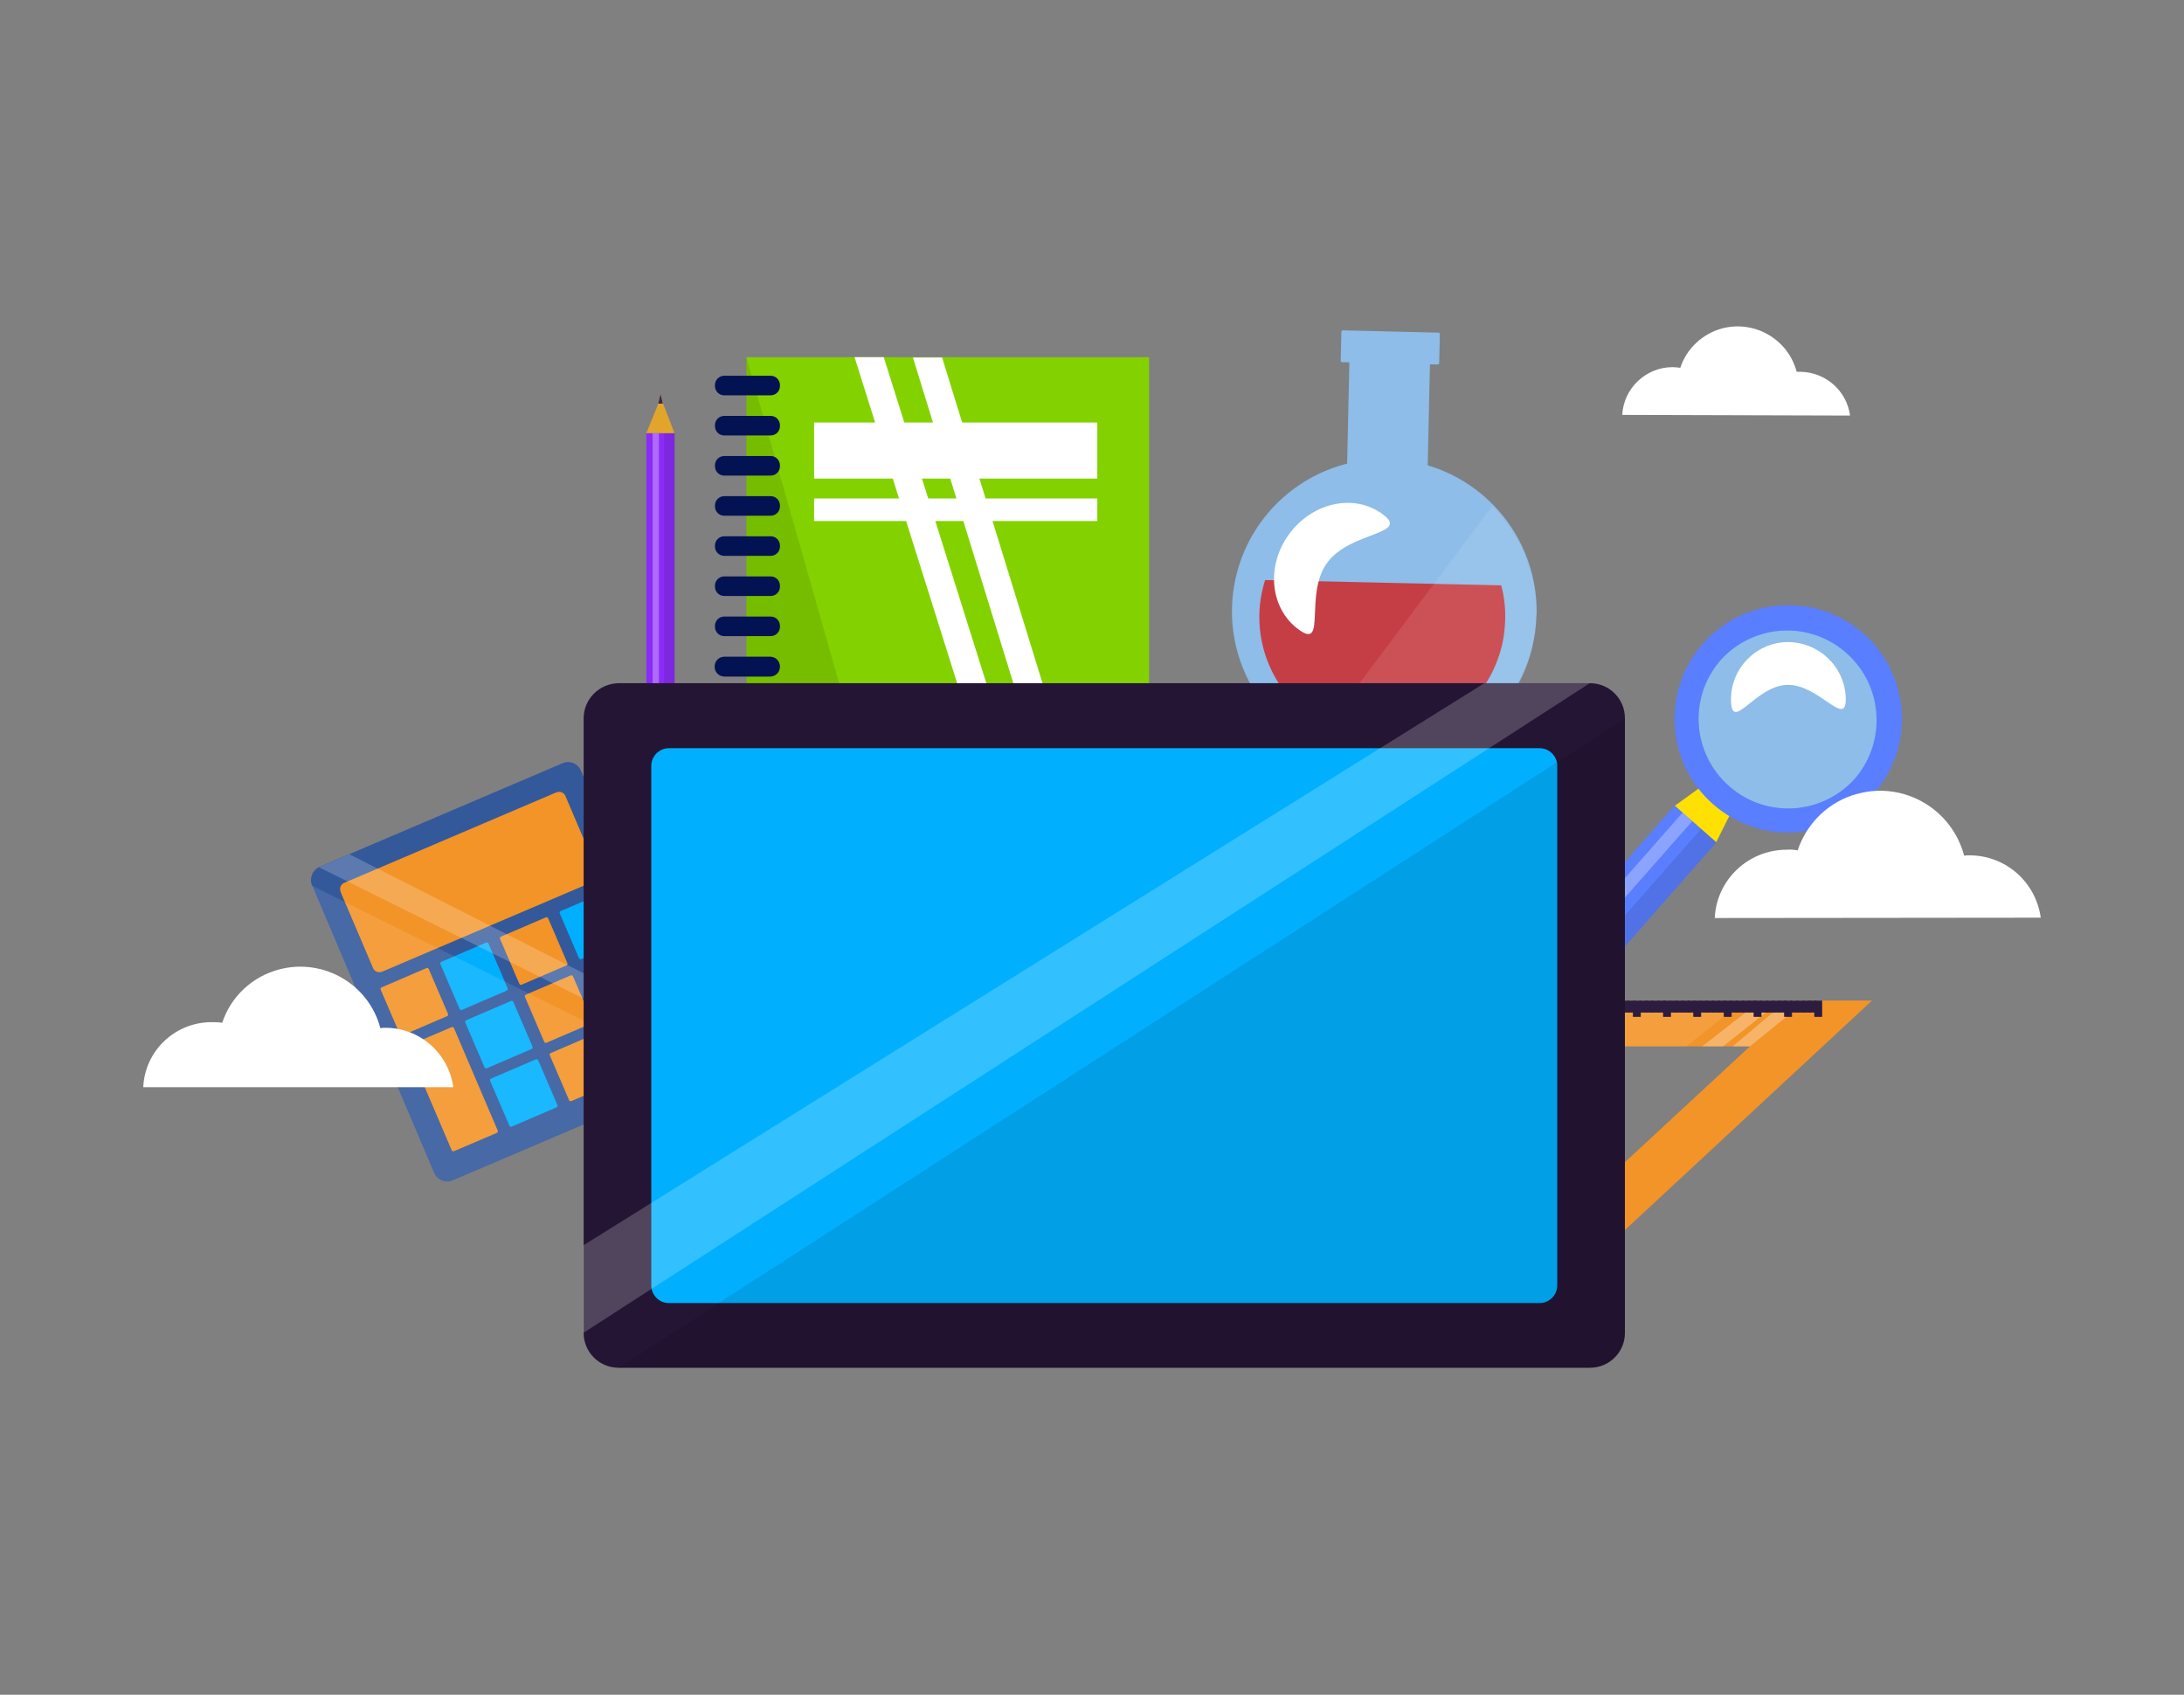 <?xml version="1.0" encoding="utf-8"?>
<!-- Generator: Adobe Illustrator 25.4.1, SVG Export Plug-In . SVG Version: 6.00 Build 0)  -->
<svg version="1.1" id="Livello_1" xmlns="http://www.w3.org/2000/svg" xmlns:xlink="http://www.w3.org/1999/xlink" x="0px" y="0px"
	 viewBox="0 0 658.6 511" style="enable-background:new 0 0 658.6 511;" xml:space="preserve">
<rect x="0" y="0" width="658.6" height="511" fill="#808080" stroke="none"/>
<style type="text/css">
	.st0{fill:#8B2BF7;}
	.st1{opacity:0.3;fill:#FFFFFF;enable-background:new    ;}
	.st2{opacity:0.1;enable-background:new    ;}
	.st3{fill:#E2A52C;}
	.st4{fill:#382854;}
	.st5{fill:#83D200;}
	.st6{fill:#FFFFFF;}
	.st7{fill:#021252;}
	.st8{fill:#FFE003;}
	.st9{fill:#597EFF;}
	.st10{fill:#8DBDE8;}
	.st11{fill:#33599B;}
	.st12{fill:#00B0FF;}
	.st13{fill:#F39428;}
	.st14{opacity:0.1;fill:#FFFFFF;}
	.st15{opacity:0.2;fill:#FFFFFF;enable-background:new    ;}
	.st16{fill:none;stroke:#2C1C40;stroke-width:2.37;stroke-miterlimit:10;}
	.st17{fill:#C63E45;}
	.st18{fill:#251535;}
</style>
<g id="Raggruppa_3688">
	<g id="Raggruppa_3675">
		<g id="Raggruppa_3674-2">
			<rect id="Rettangolo_1741" x="194.9" y="130.6" class="st0" width="8.5" height="100.3"/>
			<rect id="Rettangolo_1742" x="196.8" y="130.6" class="st1" width="1.9" height="100.3"/>
			<rect id="Rettangolo_1743" x="200.3" y="130.6" class="st2" width="3.2" height="100.3"/>
		</g>
		<path id="Tracciato_9307" class="st3" d="M203.4,130.6h-8.5l3.6-8.8l0.7-3l0.8,3L203.4,130.6z"/>
		<path id="Tracciato_9308" class="st4" d="M199.9,121.7l-0.7-2.9l-0.7,2.9H199.9z"/>
	</g>
	<g id="Raggruppa_3677">
		<rect id="Rettangolo_1744" x="225.1" y="107.7" class="st5" width="121.4" height="152.1"/>
		<rect id="Rettangolo_1745" x="245.5" y="127.4" class="st6" width="85.4" height="16.9"/>
		<rect id="Rettangolo_1746" x="245.5" y="150.3" class="st6" width="85.4" height="6.8"/>
		<path id="Tracciato_9309" class="st2" d="M268.4,259.9h-43.3V107.7L268.4,259.9z"/>
		<path id="Tracciato_9310" class="st6" d="M314.4,259.9h-8.8l-47.9-152.2h8.8L314.4,259.9z"/>
		<path id="Tracciato_9311" class="st6" d="M331,259.9h-8.8l-46.9-152.1h8.8L331,259.9z"/>
		<g id="Raggruppa_3676">
			<path id="Tracciato_9312" class="st7" d="M235.2,116.4c0,1.6-1.3,2.8-2.8,2.8l0,0h-14c-1.6,0-2.8-1.3-2.8-2.8l0,0v-0.3
				c0-1.6,1.3-2.8,2.8-2.8l0,0h14c1.6,0,2.8,1.3,2.8,2.8l0,0l0,0V116.4z"/>
			<path id="Tracciato_9313" class="st7" d="M235.2,128.5c0,1.6-1.3,2.8-2.8,2.8l0,0h-14c-1.6,0-2.8-1.3-2.8-2.8l0,0v-0.3
				c0-1.6,1.3-2.8,2.8-2.8c0,0,0,0,0,0h14c1.6,0,2.8,1.3,2.8,2.8l0,0V128.5z"/>
			<path id="Tracciato_9314" class="st7" d="M235.2,140.6c0,1.6-1.3,2.8-2.8,2.8l0,0h-14c-1.6,0-2.8-1.3-2.8-2.8l0,0v-0.3
				c0-1.6,1.3-2.8,2.8-2.8l0,0h14c1.6,0,2.8,1.3,2.8,2.8l0,0l0,0V140.6z"/>
			<path id="Tracciato_9315" class="st7" d="M235.2,152.7c0,1.6-1.3,2.8-2.8,2.8l0,0h-14c-1.6,0-2.8-1.3-2.8-2.8l0,0v-0.3
				c0-1.6,1.3-2.8,2.8-2.8c0,0,0,0,0,0h14c1.6,0,2.8,1.3,2.8,2.8l0,0l0,0V152.7z"/>
			<path id="Tracciato_9316" class="st7" d="M235.2,164.8c0,1.6-1.3,2.8-2.8,2.8l0,0h-14c-1.6,0-2.8-1.3-2.8-2.8c0,0,0,0,0,0l0,0
				v-0.3c0-1.6,1.3-2.8,2.8-2.8l0,0h14c1.6,0,2.8,1.3,2.8,2.8l0,0l0,0V164.8z"/>
			<path id="Tracciato_9317" class="st7" d="M235.2,176.9c0,1.6-1.3,2.8-2.8,2.8l0,0h-14c-1.6,0-2.8-1.3-2.8-2.8l0,0v-0.3
				c0-1.6,1.3-2.8,2.8-2.8l0,0h14c1.6,0,2.8,1.3,2.8,2.8l0,0l0,0V176.9z"/>
			<path id="Tracciato_9318" class="st7" d="M235.2,189c0,1.6-1.3,2.8-2.8,2.8l0,0h-14c-1.6,0-2.8-1.3-2.8-2.8l0,0v-0.3
				c0-1.6,1.3-2.8,2.8-2.8c0,0,0,0,0,0h14c1.6,0,2.8,1.3,2.8,2.8l0,0V189z"/>
			<path id="Rettangolo_1747" class="st7" d="M218.5,198h13.7c1.7,0,3,1.3,3,3l0,0c0,1.7-1.3,3-3,3h-13.7c-1.7,0-3-1.3-3-3l0,0
				C215.5,199.3,216.8,198,218.5,198z"/>
			<path id="Tracciato_9319" class="st7" d="M235.2,213.2c0,1.6-1.3,2.8-2.8,2.8l0,0h-14c-1.6,0-2.8-1.3-2.8-2.8l0,0v-0.3
				c0-1.6,1.3-2.8,2.8-2.8l0,0h14c1.6,0,2.8,1.3,2.8,2.8l0,0l0,0V213.2z"/>
			<path id="Rettangolo_1748" class="st7" d="M218.5,222.2h13.7c1.7,0,3,1.3,3,3l0,0c0,1.7-1.3,3-3,3h-13.7c-1.7,0-3-1.3-3-3l0,0
				C215.5,223.5,216.8,222.2,218.5,222.2z"/>
			<path id="Rettangolo_1749" class="st7" d="M218.5,234.3h13.7c1.7,0,3,1.3,3,3l0,0c0,1.7-1.3,3-3,3h-13.7c-1.7,0-3-1.3-3-3l0,0
				C215.5,235.6,216.8,234.3,218.5,234.3z"/>
			<path id="Rettangolo_1750" class="st7" d="M218.5,246.4h13.7c1.7,0,3,1.3,3,3l0,0c0,1.7-1.3,3-3,3h-13.7c-1.7,0-3-1.3-3-3l0,0
				C215.5,247.7,216.8,246.4,218.5,246.4z"/>
		</g>
	</g>
	<g id="Raggruppa_3678">
		<path id="Tracciato_9320" class="st8" d="M515.2,235.6L505,243l12.5,11l5.7-11.4L515.2,235.6z"/>
		<path id="Tracciato_9321" class="st9" d="M505,242.9l-36.9,41.9c0,0-6.6,7.8-0.4,13.2c5.6,5,13.3-2.4,13.3-2.4l36.6-41.6
			L505,242.9z"/>
		<path id="Tracciato_9322" class="st1" d="M510.3,247.6l-2.9-2.6l-42.3,48.1c0.1,1.4,0.7,2.8,1.7,3.9L510.3,247.6z"/>
		<path id="Tracciato_9323" class="st2" d="M513,249.9l-43.4,49.3c5.3,2.2,11.4-3.6,11.4-3.6l36.6-41.6L513,249.9z"/>
		<path id="Tracciato_9324" class="st9" d="M565,239.4c-12.5,14.2-34.1,15.6-48.4,3.1c-14.2-12.5-15.6-34.1-3.1-48.4
			c12.5-14.2,34.1-15.6,48.4-3.1c0,0,0,0,0,0C576.1,203.5,577.5,225.1,565,239.4z"/>
		<path id="Tracciato_9325" class="st10" d="M559.5,234.6c-9.9,11.2-26.9,12.3-38.1,2.4l0,0c-11.2-9.9-12.3-26.9-2.4-38.1l0,0
			c10.1-11,27.1-11.8,38.1-1.7C567.8,206.9,568.9,223.5,559.5,234.6z"/>
		<path id="Tracciato_9326" class="st6" d="M556.6,210.4c0.3,9.5-8-4.1-17.6-3.9s-16.7,14.4-17,4.9c-0.3-9.5,7.2-17.5,16.7-17.8l0,0
			C548.3,193.4,556.3,200.9,556.6,210.4L556.6,210.4z"/>
	</g>
	<g id="Raggruppa_3681">
		<path id="Tracciato_9327" class="st11" d="M130.9,353.6c0.9,2.2,3.4,3.2,5.6,2.3c0,0,0,0,0,0l0,0l73.4-31.3
			c2.2-0.9,3.1-3.4,2.2-5.6c0,0,0,0,0,0l0,0l-36.9-86.6c-0.9-2.2-3.4-3.2-5.5-2.3c0,0,0,0,0,0l-73.4,31.3c-2.1,1-3.1,3.4-2.2,5.6
			L130.9,353.6z"/>
		<g id="Raggruppa_3680">
			<g id="Raggruppa_3679">
				<path id="Tracciato_9328" class="st12" d="M174.6,288.9c0.1,0.3,0.4,0.4,0.7,0.3l13.5-5.8c0.3-0.1,0.4-0.4,0.3-0.7l0,0
					l-5.8-13.5c-0.1-0.3-0.4-0.4-0.7-0.3l0,0l-13.5,5.8c-0.3,0.1-0.4,0.4-0.3,0.7L174.6,288.9z"/>
				<path id="Tracciato_9329" class="st13" d="M156.6,296.6c0.1,0.3,0.4,0.4,0.7,0.3l13.5-5.8c0.3-0.1,0.4-0.4,0.3-0.7c0,0,0,0,0,0
					l0,0l-5.8-13.5c-0.1-0.3-0.4-0.4-0.7-0.3l-13.5,5.8c-0.3,0.1-0.4,0.4-0.3,0.7L156.6,296.6z"/>
				<path id="Tracciato_9330" class="st12" d="M138.6,304.2c0.1,0.3,0.4,0.4,0.7,0.3l13.5-5.8c0.3-0.1,0.4-0.4,0.3-0.7l0,0
					l-5.8-13.5c-0.1-0.3-0.4-0.4-0.7-0.3c0,0,0,0,0,0l0,0l-13.5,5.8c-0.3,0.1-0.4,0.4-0.3,0.7c0,0,0,0,0,0L138.6,304.2z"/>
				<path id="Tracciato_9331" class="st13" d="M120.6,311.9c0.1,0.3,0.4,0.4,0.7,0.3l0,0l13.5-5.8c0.3-0.1,0.4-0.4,0.3-0.7
					l-5.8-13.5c-0.1-0.3-0.4-0.4-0.7-0.3c0,0,0,0,0,0l-13.5,5.8c-0.3,0.1-0.4,0.4-0.3,0.7L120.6,311.9z"/>
				<path id="Tracciato_9332" class="st12" d="M182.1,306.5c0.1,0.3,0.4,0.4,0.7,0.3l13.5-5.8c0.3-0.1,0.4-0.4,0.3-0.7c0,0,0,0,0,0
					l-5.8-13.5c-0.1-0.3-0.4-0.4-0.7-0.3c0,0,0,0,0,0l0,0l-13.5,5.8c-0.3,0.1-0.4,0.4-0.3,0.7l0,0L182.1,306.5z"/>
				<path id="Tracciato_9333" class="st13" d="M164.1,314.1c0.1,0.3,0.4,0.4,0.7,0.3c0,0,0,0,0,0l13.5-5.8c0.3-0.1,0.4-0.4,0.3-0.7
					l0,0l-5.8-13.5c-0.1-0.3-0.4-0.4-0.7-0.3l-13.5,5.8c-0.3,0.1-0.4,0.4-0.3,0.7c0,0,0,0,0,0l0,0L164.1,314.1z"/>
				<path id="Tracciato_9334" class="st12" d="M146.1,321.8c0.1,0.3,0.4,0.4,0.7,0.3c0,0,0,0,0,0l13.5-5.8c0.3-0.1,0.4-0.4,0.3-0.7
					c0,0,0,0,0,0l0,0l-5.8-13.5c-0.1-0.3-0.4-0.4-0.7-0.3l0,0l-13.5,5.8c-0.3,0.1-0.4,0.4-0.3,0.7l0,0L146.1,321.8z"/>
				<path id="Tracciato_9335" class="st12" d="M189.6,324c0.1,0.3,0.4,0.4,0.7,0.3l0,0l13.5-5.8c0.3-0.1,0.4-0.4,0.3-0.7l-5.8-13.5
					c-0.1-0.3-0.4-0.4-0.7-0.3c0,0,0,0,0,0l-13.5,5.8c-0.3,0.1-0.4,0.4-0.3,0.7L189.6,324z"/>
				<path id="Tracciato_9336" class="st13" d="M171.6,331.7c0.1,0.3,0.4,0.4,0.7,0.3c0,0,0,0,0,0l0,0l13.5-5.8
					c0.3-0.1,0.4-0.4,0.3-0.7l-5.8-13.5c-0.1-0.3-0.4-0.4-0.7-0.3c0,0,0,0,0,0l0,0l-13.5,5.8c-0.3,0.1-0.4,0.4-0.3,0.7L171.6,331.7z
					"/>
				<path id="Tracciato_9337" class="st12" d="M153.6,339.4c0.1,0.3,0.4,0.4,0.7,0.3c0,0,0,0,0,0l13.5-5.8c0.3-0.1,0.4-0.4,0.3-0.7
					c0,0,0,0,0,0l0,0l-5.8-13.5c-0.1-0.3-0.4-0.4-0.7-0.3c0,0,0,0,0,0l0,0l-13.5,5.8c-0.3,0.1-0.4,0.4-0.3,0.7L153.6,339.4z"/>
				<path id="Tracciato_9338" class="st13" d="M136.2,346.8c0.1,0.3,0.4,0.4,0.7,0.3c0,0,0,0,0,0l0,0l12.9-5.5
					c0.3-0.1,0.4-0.4,0.3-0.7l0,0L136.9,310c-0.1-0.3-0.4-0.4-0.7-0.3c0,0,0,0,0,0l0,0l-12.9,5.5c-0.3,0.1-0.4,0.4-0.3,0.7l0,0
					L136.2,346.8z"/>
			</g>
			<path id="Tracciato_9339" class="st13" d="M112.5,291.9c0.4,1,1.6,1.5,2.6,1.1c0,0,0.1,0,0.1,0l0,0l64-27.3
				c1-0.4,1.5-1.6,1.1-2.6c0,0,0-0.1,0-0.1l0,0l-9.8-23c-0.4-1-1.6-1.5-2.6-1.1c0,0,0,0-0.1,0l0,0l-64,27.3c-1,0.4-1.5,1.6-1.1,2.6
				c0,0,0,0,0,0.1l0,0L112.5,291.9z"/>
		</g>
		<path id="Tracciato_9340" class="st14" d="M130.9,353.6c0.9,2.2,3.4,3.2,5.6,2.3l0,0l73.4-31.3L94,267L130.9,353.6z"/>
		<path id="Tracciato_9341" class="st15" d="M212.1,319l-3.9-9.2l-102.8-52.2l-9.2,3.9L212.1,319z"/>
	</g>
	<g id="Raggruppa_3685">
		<path id="Tracciato_9342" class="st13" d="M564.5,301.7h-96.7v89.8L564.5,301.7z M527.7,315.5l-47.5,44v-44L527.7,315.5z"/>
		<path id="Tracciato_9343" class="st1" d="M467.7,372.7v-6.8l12.5-12.2v5.8L467.7,372.7z"/>
		<path id="Tracciato_9344" class="st1" d="M527.7,315.5h-5.2l16.4-13.8h5.8L527.7,315.5z"/>
		<path id="Tracciato_9345" class="st1" d="M467.7,364l-0.1-5.1l12.6-13.3v5.6L467.7,364z"/>
		<path id="Tracciato_9346" class="st1" d="M519.6,315.5h-6.3l17.7-13.8h6L519.6,315.5z"/>
		<path id="Tracciato_9347" class="st14" d="M508.5,315.5h-28.3v25.9l-12.5,12.6v-52.4h58.4L508.5,315.5z"/>
		<g id="Raggruppa_3684">
			<g id="Raggruppa_3682">
				<line id="Linea_174" class="st16" x1="472.7" y1="380.7" x2="467.8" y2="380.7"/>
				<line id="Linea_175" class="st16" x1="472.7" y1="371.6" x2="467.8" y2="371.6"/>
				<line id="Linea_176" class="st16" x1="471.4" y1="378.8" x2="467.8" y2="378.8"/>
				<line id="Linea_177" class="st16" x1="471.4" y1="376.9" x2="467.8" y2="376.9"/>
				<line id="Linea_178" class="st16" x1="471.4" y1="375.1" x2="467.8" y2="375.1"/>
				<line id="Linea_179" class="st16" x1="471.4" y1="373.3" x2="467.8" y2="373.3"/>
				<line id="Linea_180" class="st16" x1="472.7" y1="362.5" x2="467.8" y2="362.5"/>
				<line id="Linea_181" class="st16" x1="471.4" y1="369.7" x2="467.8" y2="369.7"/>
				<line id="Linea_182" class="st16" x1="471.4" y1="367.8" x2="467.8" y2="367.8"/>
				<line id="Linea_183" class="st16" x1="471.4" y1="366" x2="467.8" y2="366"/>
				<line id="Linea_184" class="st16" x1="471.4" y1="364.2" x2="467.8" y2="364.2"/>
				<line id="Linea_185" class="st16" x1="472.7" y1="353.4" x2="467.8" y2="353.4"/>
				<line id="Linea_186" class="st16" x1="471.4" y1="360.5" x2="467.8" y2="360.5"/>
				<line id="Linea_187" class="st16" x1="471.4" y1="358.7" x2="467.8" y2="358.7"/>
				<line id="Linea_188" class="st16" x1="471.4" y1="356.9" x2="467.8" y2="356.9"/>
				<line id="Linea_189" class="st16" x1="471.4" y1="355.1" x2="467.8" y2="355.1"/>
				<line id="Linea_190" class="st16" x1="472.7" y1="344.3" x2="467.8" y2="344.3"/>
				<line id="Linea_191" class="st16" x1="471.4" y1="351.4" x2="467.8" y2="351.4"/>
				<line id="Linea_192" class="st16" x1="471.4" y1="349.6" x2="467.8" y2="349.6"/>
				<line id="Linea_193" class="st16" x1="471.4" y1="347.8" x2="467.8" y2="347.8"/>
				<line id="Linea_194" class="st16" x1="471.4" y1="346" x2="467.8" y2="346"/>
				<line id="Linea_195" class="st16" x1="472.7" y1="335.2" x2="467.8" y2="335.2"/>
				<line id="Linea_196" class="st16" x1="471.4" y1="342.3" x2="467.8" y2="342.3"/>
				<line id="Linea_197" class="st16" x1="471.4" y1="340.5" x2="467.8" y2="340.5"/>
				<line id="Linea_198" class="st16" x1="471.4" y1="338.7" x2="467.8" y2="338.7"/>
				<line id="Linea_199" class="st16" x1="471.4" y1="336.9" x2="467.8" y2="336.9"/>
				<line id="Linea_200" class="st16" x1="472.7" y1="326.1" x2="467.8" y2="326.1"/>
				<line id="Linea_201" class="st16" x1="471.4" y1="333.2" x2="467.8" y2="333.2"/>
				<line id="Linea_202" class="st16" x1="471.4" y1="331.4" x2="467.8" y2="331.4"/>
				<line id="Linea_203" class="st16" x1="471.4" y1="329.6" x2="467.8" y2="329.6"/>
				<line id="Linea_204" class="st16" x1="471.4" y1="327.8" x2="467.8" y2="327.8"/>
				<line id="Linea_205" class="st16" x1="472.7" y1="317" x2="467.8" y2="317"/>
				<line id="Linea_206" class="st16" x1="471.4" y1="324.1" x2="467.8" y2="324.1"/>
				<line id="Linea_207" class="st16" x1="471.4" y1="322.3" x2="467.8" y2="322.3"/>
				<line id="Linea_208" class="st16" x1="471.4" y1="320.5" x2="467.8" y2="320.5"/>
				<line id="Linea_209" class="st16" x1="471.4" y1="318.6" x2="467.8" y2="318.6"/>
				<line id="Linea_210" class="st16" x1="472.7" y1="307.9" x2="467.8" y2="307.9"/>
				<line id="Linea_211" class="st16" x1="471.4" y1="315" x2="467.8" y2="315"/>
				<line id="Linea_212" class="st16" x1="471.4" y1="313.2" x2="467.8" y2="313.2"/>
				<line id="Linea_213" class="st16" x1="471.4" y1="311.4" x2="467.8" y2="311.4"/>
				<line id="Linea_214" class="st16" x1="471.4" y1="309.5" x2="467.8" y2="309.5"/>
			</g>
			<g id="Raggruppa_3683">
				<line id="Linea_215" class="st16" x1="475.5" y1="306.6" x2="475.5" y2="301.7"/>
				<line id="Linea_216" class="st16" x1="484.5" y1="306.6" x2="484.5" y2="301.7"/>
				<line id="Linea_217" class="st16" x1="477.4" y1="305.3" x2="477.4" y2="301.7"/>
				<line id="Linea_218" class="st16" x1="479.2" y1="305.3" x2="479.2" y2="301.7"/>
				<line id="Linea_219" class="st16" x1="481" y1="305.3" x2="481" y2="301.7"/>
				<line id="Linea_220" class="st16" x1="482.8" y1="305.3" x2="482.8" y2="301.7"/>
				<line id="Linea_221" class="st16" x1="493.6" y1="306.6" x2="493.6" y2="301.7"/>
				<line id="Linea_222" class="st16" x1="486.5" y1="305.3" x2="486.5" y2="301.7"/>
				<line id="Linea_223" class="st16" x1="488.3" y1="305.3" x2="488.3" y2="301.7"/>
				<line id="Linea_224" class="st16" x1="490.1" y1="305.3" x2="490.1" y2="301.7"/>
				<line id="Linea_225" class="st16" x1="491.9" y1="305.3" x2="491.9" y2="301.7"/>
				<line id="Linea_226" class="st16" x1="502.7" y1="306.6" x2="502.7" y2="301.7"/>
				<line id="Linea_227" class="st16" x1="495.6" y1="305.3" x2="495.6" y2="301.7"/>
				<line id="Linea_228" class="st16" x1="497.4" y1="305.3" x2="497.4" y2="301.7"/>
				<line id="Linea_229" class="st16" x1="499.2" y1="305.3" x2="499.2" y2="301.7"/>
				<line id="Linea_230" class="st16" x1="501.1" y1="305.3" x2="501.1" y2="301.7"/>
				<line id="Linea_231" class="st16" x1="511.8" y1="306.6" x2="511.8" y2="301.7"/>
				<line id="Linea_232" class="st16" x1="504.7" y1="305.3" x2="504.7" y2="301.7"/>
				<line id="Linea_233" class="st16" x1="506.5" y1="305.3" x2="506.5" y2="301.7"/>
				<line id="Linea_234" class="st16" x1="508.3" y1="305.3" x2="508.3" y2="301.7"/>
				<line id="Linea_235" class="st16" x1="510.1" y1="305.3" x2="510.1" y2="301.7"/>
				<line id="Linea_236" class="st16" x1="521" y1="306.6" x2="521" y2="301.7"/>
				<line id="Linea_237" class="st16" x1="513.8" y1="305.3" x2="513.8" y2="301.7"/>
				<line id="Linea_238" class="st16" x1="515.6" y1="305.3" x2="515.6" y2="301.7"/>
				<line id="Linea_239" class="st16" x1="517.5" y1="305.3" x2="517.5" y2="301.7"/>
				<line id="Linea_240" class="st16" x1="519.3" y1="305.3" x2="519.3" y2="301.7"/>
				<line id="Linea_241" class="st16" x1="530" y1="306.6" x2="530" y2="301.7"/>
				<line id="Linea_242" class="st16" x1="522.9" y1="305.3" x2="522.9" y2="301.7"/>
				<line id="Linea_243" class="st16" x1="524.7" y1="305.3" x2="524.7" y2="301.7"/>
				<line id="Linea_244" class="st16" x1="526.5" y1="305.3" x2="526.5" y2="301.7"/>
				<line id="Linea_245" class="st16" x1="528.4" y1="305.3" x2="528.4" y2="301.7"/>
				<line id="Linea_246" class="st16" x1="539.2" y1="306.6" x2="539.2" y2="301.7"/>
				<line id="Linea_247" class="st16" x1="532" y1="305.3" x2="532" y2="301.7"/>
				<line id="Linea_248" class="st16" x1="533.9" y1="305.3" x2="533.9" y2="301.7"/>
				<line id="Linea_249" class="st16" x1="535.7" y1="305.3" x2="535.7" y2="301.7"/>
				<line id="Linea_250" class="st16" x1="537.5" y1="305.3" x2="537.5" y2="301.7"/>
				<line id="Linea_251" class="st16" x1="548.3" y1="306.6" x2="548.3" y2="301.7"/>
				<line id="Linea_252" class="st16" x1="541.1" y1="305.3" x2="541.1" y2="301.7"/>
				<line id="Linea_253" class="st16" x1="543" y1="305.3" x2="543" y2="301.7"/>
				<line id="Linea_254" class="st16" x1="544.8" y1="305.3" x2="544.8" y2="301.7"/>
				<line id="Linea_255" class="st16" x1="546.6" y1="305.3" x2="546.6" y2="301.7"/>
			</g>
		</g>
	</g>
	<g id="Raggruppa_3686">
		<path id="Tracciato_9348" class="st10" d="M463.3,185.9c-0.9,25.4-22.2,45.2-47.5,44.3c-24.9-0.9-44.5-21.4-44.3-46.3l0,0
			c0.3-25.4,21-45.7,46.4-45.5c25.4,0.3,45.7,21,45.5,46.4C463.4,185.2,463.3,185.6,463.3,185.9L463.3,185.9z"/>
		<path id="Tracciato_9349" class="st17" d="M381.5,174.9c-6.2,19.5,4.7,40.4,24.2,46.5c19.5,6.2,40.4-4.7,46.5-24.2
			c1.1-3.4,1.6-6.9,1.7-10.5l0,0c0.1-3.4-0.3-6.9-1.2-10.2L381.5,174.9z"/>
		<path id="Tracciato_9350" class="st10" d="M430.4,146.4l-24.3-0.5l0.9-40.5l24.3,0.5L430.4,146.4z"/>
		<path id="Tracciato_9351" class="st10" d="M434,109.5c0,0.2-0.2,0.4-0.4,0.4l-28.9-0.7c-0.2,0-0.4-0.2-0.4-0.4l0.2-8.8
			c0-0.2,0.2-0.4,0.4-0.4c0,0,0,0,0,0l0,0l28.9,0.7c0.2,0,0.4,0.2,0.4,0.4c0,0,0,0,0,0l0,0L434,109.5z"/>
		<path id="Tracciato_9352" class="st14" d="M463.3,185.9c-0.6,25.4-21.7,45.5-47.1,44.9c-7.2-0.2-14.3-2.1-20.7-5.5l54.5-72.7
			C458.8,161.4,463.6,173.5,463.3,185.9z"/>
		<path id="Tracciato_9353" class="st6" d="M416.9,155c8.6,6.3-9.7,5.1-16.7,14.7s0,26.4-8.6,20.1s-9.9-19.1-2.9-28.7
			S408.3,148.7,416.9,155z"/>
	</g>
	<g id="Raggruppa_3687">
		<path id="Tracciato_9354" class="st18" d="M490,401.9c0,5.8-4.7,10.5-10.5,10.5c0,0,0,0,0,0h-293c-5.8,0-10.5-4.7-10.5-10.5l0,0
			V216.6c0-5.8,4.7-10.5,10.5-10.6c0,0,0,0,0,0h293c5.8,0,10.5,4.7,10.5,10.5c0,0,0,0,0,0V401.9z"/>
		<path id="Tracciato_9355" class="st12" d="M469.6,387.6c0,2.9-2.4,5.3-5.3,5.3H201.7c-2.9,0-5.3-2.4-5.3-5.3V230.9
			c0-2.9,2.4-5.3,5.3-5.3c0,0,0,0,0,0h262.6c2.9,0,5.3,2.4,5.3,5.3L469.6,387.6z"/>
		<path id="Tracciato_9356" class="st2" d="M490,401.9c0,5.8-4.7,10.5-10.5,10.5c0,0,0,0,0,0h-293L490,216.6V401.9z"/>
		<path id="Tracciato_9357" class="st15" d="M175.9,401.9v-26.4l271.7-169.5h31.8L175.9,401.9z"/>
	</g>
</g>
<path id="Tracciato_9358" class="st6" d="M615.4,276.7c-1.5-10.8-10.6-18.8-21.5-18.8c-0.5,0-1.1,0-1.6,0.1c-3.7-14-18-22.4-32-18.7
	c-8.6,2.2-15.4,8.7-18.2,17.1c-1.1-0.2-2.2-0.3-3.3-0.2c-11.6,0-21.2,9.1-21.7,20.6L615.4,276.7z"/>
<path id="Tracciato_9359" class="st6" d="M557.9,125.3c-1-7.5-7.4-13.1-15-13.2c-0.4,0-0.8,0-1.1,0c-2.6-9.8-12.6-15.6-22.4-13.1
	c-6,1.6-10.8,6.1-12.7,11.9c-0.8-0.1-1.6-0.2-2.3-0.2c-8.1,0-14.8,6.4-15.2,14.4L557.9,125.3z"/>
<path id="Tracciato_9360" class="st6" d="M136.7,327.8c-1.4-10.2-10.1-17.9-20.5-17.9c-0.5,0-1,0-1.5,0.1
	c-3.5-13.3-17.2-21.2-30.5-17.7c-8.1,2.1-14.6,8.2-17.2,16.1c-1-0.2-2.1-0.2-3.2-0.2c-11,0-20.1,8.6-20.6,19.6L136.7,327.8z"/>
</svg>
